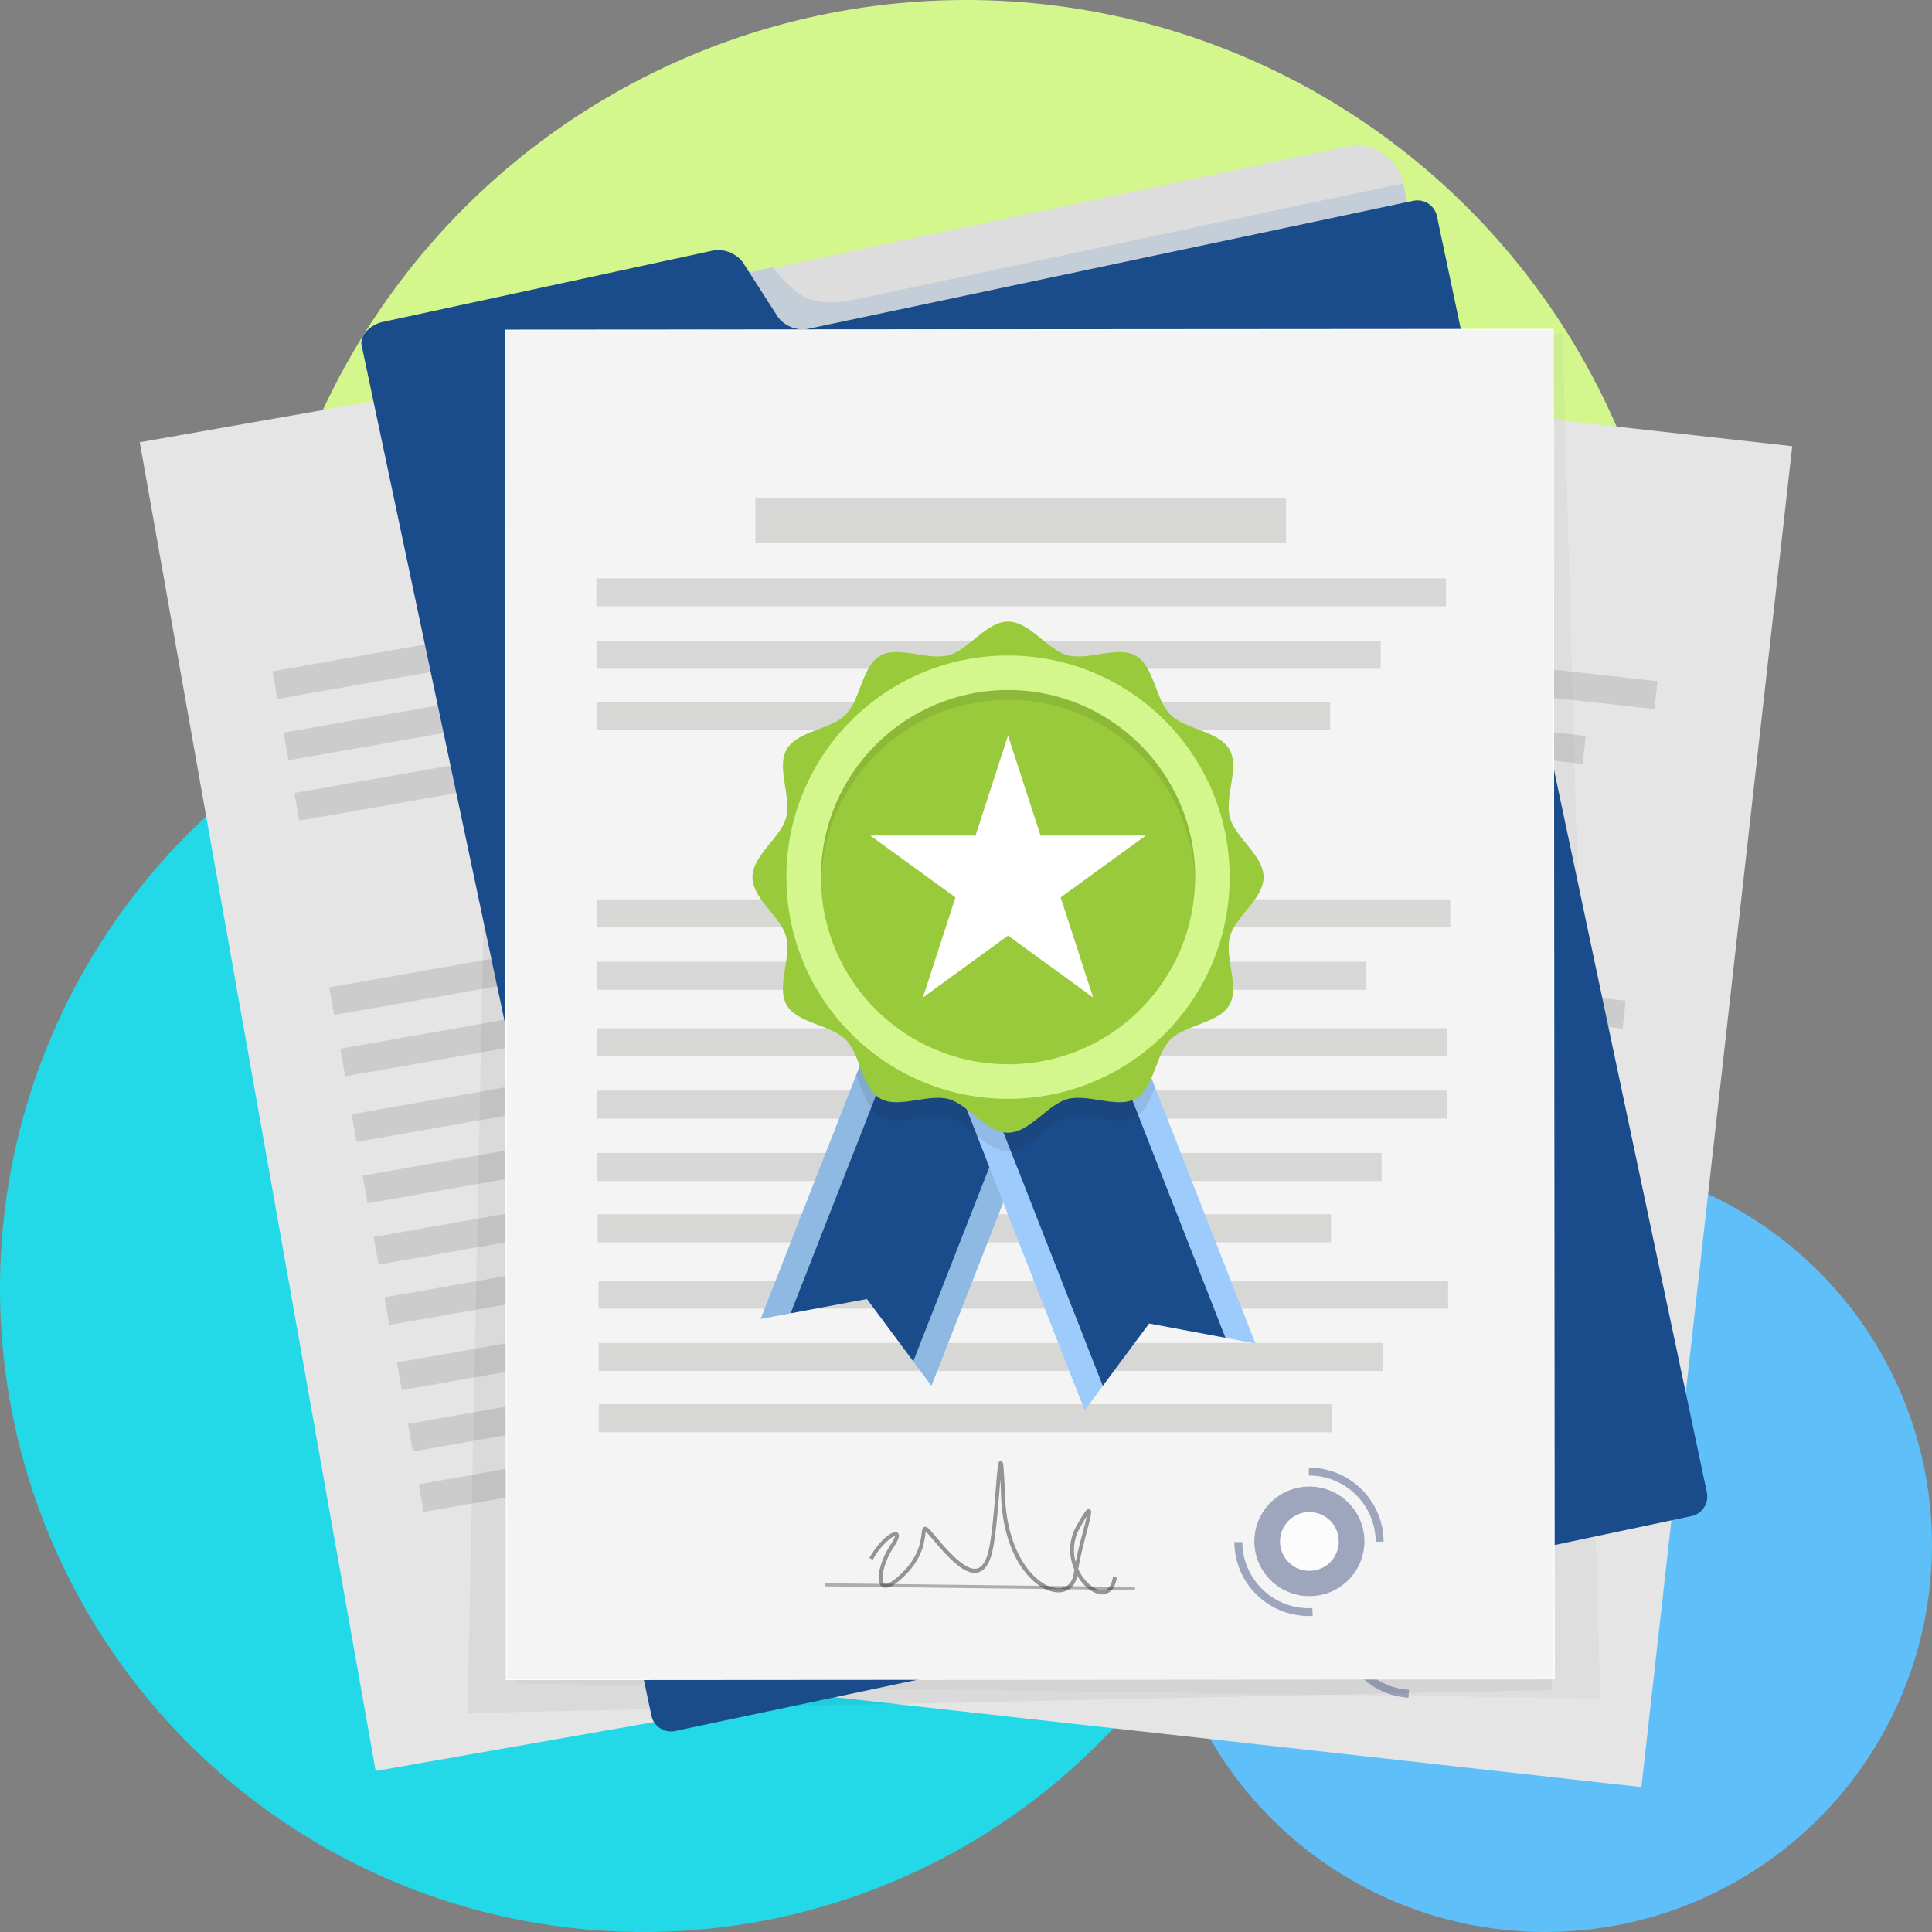 <svg xmlns="http://www.w3.org/2000/svg" viewBox="0 0 1920 1920"><rect x="0" y="0" width="1920" height="1920" fill="#808080" stroke="none"/><defs><style>.cls-1{fill:#5fbff9;}.cls-2{fill:#23d9e7;}.cls-3{fill:#d3f78d;}.cls-4{fill:#e5e5e5;}.cls-5{opacity:0.7;}.cls-6{fill:#7984a6;}.cls-7{fill:#fff;}.cls-8{opacity:0.5;}.cls-9{fill:#fcfcfc;}.cls-10{fill:#666;}.cls-11{fill:#333;}.cls-12{fill:#ccc;}.cls-13{fill:#999;}.cls-13,.cls-14,.cls-22{isolation:isolate;}.cls-13,.cls-22{opacity:0.1;}.cls-14{opacity:0.05;}.cls-15{fill:#ddd;}.cls-16{fill:#c4ced8;}.cls-17{fill:#1a4b8b;}.cls-18{fill:#f4f4f4;stroke:#fff;stroke-miterlimit:10;stroke-width:1.09px;}.cls-19{fill:#d7d8d6;}.cls-20{fill:#8db9e2;}.cls-21{fill:#9dcbfc;}.cls-22{fill:#231f20;}.cls-23{fill:#99ca3b;}</style></defs><g id="Layer_2" data-name="Layer 2"><g id="Layer_1-2" data-name="Layer 1"><circle class="cls-1" cx="1535.44" cy="1535.44" r="384.56"/><circle class="cls-2" cx="639.52" cy="1280.48" r="639.52"/><circle class="cls-3" cx="960" cy="705.01" r="705.01"/><g id="Layer_2-2" data-name="Layer 2"><g id="ëÎÓÈ_1" data-name="ëÎÓÈ 1"><path class="cls-4" d="M138.89,439.51,373.34,1760l1025.38-180.34L1164.27,259.19Z"/><g class="cls-5"><ellipse class="cls-6" cx="1135.34" cy="1487.14" rx="54.69" ry="54.43"/><path class="cls-6" d="M1148.08,1560.3c-40.21,7.14-78.76-19.6-85.94-59.62l7.74-1.38a66.26,66.26,0,0,0,76.82,53.28c1-.17,2.08-.38,3.08-.62l1.75,7.64C1150.4,1559.86,1149.24,1560.09,1148.08,1560.3Z"/><path class="cls-6" d="M1208,1474.78l-7.75,1.37a66.25,66.25,0,0,0-76.81-53.28l-1.38-7.75C1162.25,1408,1200.8,1434.75,1208,1474.78Z"/><ellipse class="cls-7" cx="1135.34" cy="1487.14" rx="29.19" ry="29.04"/></g><g class="cls-8"><path class="cls-9" d="M669,1612.72l303.73-49.43Z"/><polygon class="cls-10" points="973.06 1564.78 669.33 1614.21 668.83 1611.16 972.55 1561.73 973.06 1564.78"/></g><g class="cls-8"><path class="cls-11" d="M943.31,1574.24c-6.83,2-16.2-1.33-24.52-8.85a49.68,49.68,0,0,1-4.67-4.84c-.27,10.94-6.64,18.41-16.81,19.67-11.88,1.46-26.56-5.41-39.16-18.4-10.63-10.93-24.88-31.29-32.39-66.29-1.43-6.64-2.6-11.9-3.56-16,.3,3.32.63,6.86,1,10.39,2.21,23.18,5.13,54.91,3.05,67.52-1.56,9.49-5.06,15.12-10.68,17.19-9.37,3.46-23.31-3.32-46.57-22.84-5-4.2-8.86-7.45-10.81-8.63,0,.78,0,1.83.1,2.8.36,7.64,1.11,23.51-12,42.61-9.23,13.44-16.53,18.82-21.73,15.93-7.75-4.28-5.61-26,1.38-41.83,2.77-6.25,3-8.85,2.94-9.77-2.81,1.11-12.1,11-17.7,27.16l-3.63-1.24c5.53-16,15.65-28.87,21-29.77a3.32,3.32,0,0,1,3.24,1.11c1,1.32,1.9,4.21-2.43,14-6.94,15.69-7.59,34.42-3,36.94,2.3,1.29,7.9-1.92,16.7-14.73,12.41-18,11.71-32.52,11.35-40.28-.19-3.77-.29-6,1.62-7,2.37-1.11,4.61.71,15.38,9.72,13.51,11.31,32.67,25.94,42.78,22.13,4.15-1.52,6.91-6.32,8.22-14.22,2-12.17-.94-43.64-3.09-66.61-.71-7.54-1.32-14.06-1.65-18.81-.51-7.23-.56-9.32,1.67-9.66s2.74,1.32,4.57,8.53c1.31,5.13,3.14,13.13,5.54,24.44,12.86,59.76,47.78,84.11,67.34,81.69,8.92-1.11,13.81-7.53,13.44-17.63,0-1.17-.07-2.36-.1-3.54-7.15-11-11.31-26.25-5.53-42.81,2.21-6.4,4-10.92,5.27-13.82,1.4-3.1,2.64-5.44,4.78-5,2.78.59,2.74,3.32,1.2,22.48-.92,11.41-2,25.3-1.92,38a47,47,0,0,0,7.37,8.49c7.75,7,16.6,10,22.07,7.55,4.09-1.89,6.1-6.82,5.85-14.25l3.83-.14c.39,11.49-4.17,16-8.06,17.84A11.47,11.47,0,0,1,943.31,1574.24Zm-30.19-73.31c-1.06,2.46-2.59,6.42-4.83,12.79a43.7,43.7,0,0,0,1.92,33.78c.22-10.9,1.1-22.13,1.89-31.68C912.54,1510.32,913,1504.69,913.12,1500.93Z"/></g><polygon class="cls-12" points="939.65 513.75 420.36 605.09 412.63 561.6 931.92 470.28 939.65 513.75"/><polygon class="cls-12" points="1107.14 548.37 275.72 694.59 270.84 667.12 1102.26 520.9 1107.14 548.37"/><polygon class="cls-12" points="1054.09 620.62 286.66 755.58 281.79 728.11 1049.21 593.14 1054.09 620.62"/><polygon class="cls-12" points="1015.2 689.31 297.41 815.54 292.53 788.07 1010.32 661.84 1015.2 689.31"/><polygon class="cls-12" points="1185.77 988.59 354.36 1134.82 349.48 1107.34 1180.89 961.12 1185.77 988.59"/><polygon class="cls-12" points="1196.71 1049.58 365.29 1195.8 360.41 1168.33 1191.83 1022.11 1196.71 1049.58"/><polygon class="cls-12" points="1143.65 1121.82 376.23 1256.78 371.35 1229.31 1138.78 1094.35 1143.65 1121.82"/><polygon class="cls-12" points="1104.76 1190.52 386.99 1316.75 382.11 1289.28 1099.89 1163.05 1104.76 1190.52"/><polygon class="cls-12" points="1230.78 1235.32 399.36 1381.54 394.49 1354.07 1225.9 1207.85 1230.78 1235.32"/><polygon class="cls-12" points="1177.73 1307.56 410.3 1442.52 405.43 1415.05 1172.85 1280.09 1177.73 1307.56"/><polygon class="cls-12" points="1138.84 1376.26 421.06 1502.49 416.17 1475.02 1133.96 1348.79 1138.84 1376.26"/><polygon class="cls-12" points="1166.9 861.84 332.07 1008.66 327.19 981.19 1162.02 834.37 1166.9 861.84"/><polygon class="cls-12" points="1094.94 937.4 343.05 1069.64 338.17 1042.16 1090.06 909.93 1094.94 937.4"/><path class="cls-4" d="M746.25,328,596.33,1660.69,1631.19,1776,1781.11,443.42Z"/><g class="cls-5"><ellipse class="cls-6" cx="1404.75" cy="1613.16" rx="54.69" ry="54.43"/><path class="cls-6" d="M1396.21,1686.87a73.89,73.89,0,0,1-65.51-81.35l7.83.86a66,66,0,0,0,58.55,72.71c1.1.11,2.1.2,3.14.27l-.49,7.81A26,26,0,0,1,1396.21,1686.87Z"/><path class="cls-6" d="M1477.94,1621.72l-7.83-.87a66,66,0,0,0-58.55-72.7l.87-7.75A73.88,73.88,0,0,1,1477.94,1621.72Z"/><path class="cls-7" d="M1433.75,1616.34a29.18,29.18,0,1,1-25.93-32.11h.12A29.15,29.15,0,0,1,1433.75,1616.34Z"/></g><g class="cls-8"><path class="cls-9" d="M921.85,1602.49l305.38,38Z"/><rect class="cls-10" x="1073" y="1467.63" width="3.1" height="307.73" transform="translate(-667.18 2487.69) rotate(-82.91)"/></g><g class="cls-8"><path class="cls-11" d="M1195.81,1642.72c-7.1,0-15.16-5.83-21-15.36a48.31,48.31,0,0,1-3.11-6c-3.32,10.42-11.56,15.81-21.71,14.15-11.81-1.94-23.89-12.65-32.34-28.67-7.09-13.47-15-37-12.26-72.68.51-6.79.88-12.18,1.1-16.4-.65,3.25-1.35,6.76-2,10.23-4.5,22.84-10.65,54.12-16.25,65.68-4.2,8.68-9.14,13.08-15.12,13.49-10,.69-21.4-9.78-38.19-35-3.62-5.44-6.44-9.66-7.91-11.32-.23.75-.48,1.78-.72,2.72-1.81,7.42-5.53,22.86-23.61,37.51-12.66,10.28-21.19,13.37-25.36,9.15-6.21-6.28,2-26.56,13.2-39.72,4.43-5.24,5.39-7.66,5.54-8.56-3,.27-14.73,7.11-24.68,21l-3.13-2.21c9.81-13.76,23.25-23.25,28.67-22.64a3.34,3.34,0,0,1,2.78,2c.61,1.55.63,4.57-6.31,12.75-11.07,13.1-17.06,30.88-13.39,34.59,1.86,1.88,8.13.37,20.21-9.43,17-13.84,20.46-27.91,22.31-35.42.9-3.67,1.44-5.88,3.55-6.26,2.6-.44,4.22,2,12,13.65,9.75,14.65,24,34.08,34.74,33.3,4.43-.29,8.42-4.11,11.92-11.33,5.38-11.07,11.49-42.12,15.94-64.76,1.47-7.44,2.73-13.87,3.75-18.5,1.57-7.08,2.12-9.1,4.35-8.8s2.21,2,2,9.47c-.2,5.29-.73,13.47-1.6,25-4.65,61,22,94.07,41.4,97.29,8.86,1.44,15.39-3.32,17.9-13.14.29-1.11.6-2.22.92-3.42-3.74-12.58-3.41-28.35,6.86-42.62,4-5.53,6.91-9.35,9-11.76,2.21-2.59,4.08-4.5,6-3.46,2.49,1.34,1.67,4-5.24,21.9-4.12,10.68-9.14,23.69-12.62,35.89a46.84,46.84,0,0,0,4.66,10.21c5.47,8.92,13.13,14.32,19,13.44,4.43-.66,7.75-4.81,9.64-12l3.72,1c-2.88,11.14-8.55,14.23-12.8,14.86A12.78,12.78,0,0,1,1195.81,1642.72Zm-8.14-78.81c-1.71,2.06-4.31,5.42-8.26,10.91a43.68,43.68,0,0,0-7.75,32.94c3.32-10.39,7.38-20.93,10.82-29.88C1184.45,1572.75,1186.48,1567.48,1187.67,1563.91Z"/></g><polygon class="cls-12" points="1493.31 624.4 969.26 565.99 974.2 522.12 1498.25 580.53 1493.31 624.4"/><polygon class="cls-12" points="1644.16 704.71 805.11 611.2 808.23 583.47 1647.28 676.98 1644.16 704.71"/><polygon class="cls-12" points="1572.77 759.09 798.3 672.78 801.41 645.05 1575.89 731.36 1572.77 759.09"/><polygon class="cls-12" points="1515.96 814.05 791.59 733.32 794.71 705.6 1519.08 786.33 1515.96 814.05"/><polygon class="cls-12" points="1594.64 1149.1 755.59 1055.6 758.71 1027.87 1597.75 1121.38 1594.64 1149.1"/><polygon class="cls-12" points="1587.82 1210.67 748.77 1117.17 751.89 1089.44 1590.93 1182.96 1587.82 1210.67"/><polygon class="cls-12" points="1516.42 1265.06 741.95 1178.75 745.07 1151.03 1519.54 1237.34 1516.42 1265.06"/><polygon class="cls-12" points="1459.62 1320.02 735.24 1239.29 738.36 1211.57 1462.73 1292.3 1459.62 1320.02"/><polygon class="cls-12" points="1567.78 1398.43 728.72 1304.93 731.84 1277.2 1570.9 1370.7 1567.78 1398.43"/><polygon class="cls-12" points="1496.39 1452.81 721.9 1366.5 725.03 1338.77 1499.51 1425.08 1496.39 1452.81"/><polygon class="cls-12" points="1439.58 1507.77 715.21 1427.05 718.32 1399.33 1442.7 1480.05 1439.58 1507.77"/><polygon class="cls-12" points="1612.51 1022.21 770.01 928.32 773.13 900.59 1615.63 994.48 1612.51 1022.21"/><polygon class="cls-12" points="1522.03 1074.46 763.23 989.89 766.35 962.17 1525.15 1046.73 1522.03 1074.46"/><path class="cls-13" d="M511.65,332.05l.93,1341,1077.68,15L1552.91,331.33Z"/><path class="cls-14" d="M1533.33,338.52l8.86,1341-1077.56,22.9L492.09,345.43Z"/><rect class="cls-15" x="530.74" y="225.1" width="1007.5" height="1379.75" rx="44.27" transform="translate(-166.91 233.82) rotate(-11.94)"/><path class="cls-16" d="M1394.31,182.24s-417.11,88-539.25,114.33c-46,10-61.2,1.5-87-31L401.13,343.16,686.61,1693l985.69-208.45Z"/><path class="cls-17" d="M802.68,326.88c-10.65,2.21-24.17-3.41-30.06-12.56l-33.85-52.78c-5.87-9.16-19.4-14.81-30.06-12.57L380.17,320c-10.65,2.22-23.06,12.51-20.8,23.16L647.38,1705a19.85,19.85,0,0,0,23.46,15.27L1681,1506.67a19.83,19.83,0,0,0,15.27-23.45L1428,214.83a19.83,19.83,0,0,0-23.46-15.26Z"/><path class="cls-18" d="M502.34,328.11l.93,1341,1041.28-.73-1-1341Z"/><g class="cls-5"><ellipse class="cls-6" cx="1301.26" cy="1531.77" rx="54.69" ry="54.43"/><path class="cls-6" d="M1301,1606c-40.85.1-74.16-32.89-74.26-73.54h7.87a66.12,66.12,0,0,0,66.41,65.74c1.11,0,2.11,0,3.15-.09l.39,7.82C1303.44,1606,1302.24,1606,1301,1606Z"/><path class="cls-6" d="M1375,1532.11h-7.87a66.12,66.12,0,0,0-66.41-65.73v-7.83C1341.55,1458.47,1374.86,1491.46,1375,1532.11Z"/><path class="cls-7" d="M1330.45,1531.69a29.19,29.19,0,1,1-29.41-29h.15a29.12,29.12,0,0,1,29.26,29Z"/></g><g class="cls-8"><path class="cls-9" d="M820.2,1575l307.69,3.71Z"/><rect class="cls-10" x="972.51" y="1422.94" width="3.1" height="307.76" transform="translate(-614.37 2531.82) rotate(-89.31)"/></g><g class="cls-8"><path class="cls-11" d="M1097,1584.43c-7.06.77-15.72-4.12-22.6-12.93a50.3,50.3,0,0,1-3.76-5.53c-2.21,10.72-9.7,17-20,16.46-11.95-.59-25.16-9.9-35.41-24.88-8.57-12.58-19.05-35.09-20.37-70.83-.24-6.8-.48-12.18-.7-16.43-.28,3.32-.57,6.87-.86,10.4-1.9,23.24-4.5,55-8.76,67.08-3.19,9.09-7.61,14-13.51,15.09-9.84,1.79-22.37-7.34-41.89-30.53-4.22-5-7.47-8.85-9.13-10.37-.14.77-.28,1.81-.4,2.79-1,7.57-3,23.33-19.25,39.84-11.42,11.65-19.55,15.66-24.17,11.93-6.88-5.53-1-26.56,8.65-41,3.8-5.69,4.49-8.21,4.59-9.11-3,.59-13.83,8.69-22.14,23.69l-3.32-1.84c8.19-14.76,20.44-25.74,25.93-25.7a3.33,3.33,0,0,1,3,1.71c.79,1.48,1.11,4.42-4.82,13.38-9.57,14.25-13.48,32.58-9.42,35.86,2,1.66,8.12-.53,19-11.63,15.38-15.62,17.21-30,18.22-37.76.48-3.74.78-6,2.82-6.64,2.54-.74,4.43,1.49,13.45,12.18,11.35,13.47,27.67,31.18,38.27,29.22,4.36-.79,7.92-5,10.58-12.6,4.1-11.65,6.65-43.16,8.55-66.13.62-7.55,1.16-14.08,1.65-18.82.76-7.21,1.11-9.28,3.32-9.24s2.47,1.8,3,9.2c.4,5.28.8,13.47,1.22,25,2.21,61.12,32.42,91.07,52.1,92.07,9,.45,14.9-5,16.3-15,.16-1.11.34-2.34.53-3.51-5.14-12.08-6.59-27.79,2-43.17,3.33-5.91,5.8-10.06,7.6-12.69,1.91-2.81,3.55-4.91,5.53-4.1,2.64,1.11,2.12,3.79-2.73,22.34-2.89,11.07-6.42,24.56-8.5,37.08a47.2,47.2,0,0,0,5.77,9.62c6.45,8.25,14.67,12.77,20.44,11.24,4.34-1.11,7.18-5.66,8.23-13l3.8.53c-1.62,11.38-6.9,15.09-11.07,16.19A13.65,13.65,0,0,1,1097,1584.43ZM1080,1507c-1.47,2.21-3.67,5.86-7,11.75a43.63,43.63,0,0,0-4,33.6c2.1-10.69,5-21.61,7.38-30.86C1077.81,1516.16,1079.24,1510.7,1080,1507Z"/></g><rect class="cls-19" x="750.69" y="495.38" width="527.33" height="44.15"/><rect class="cls-19" x="592.66" y="574.74" width="844.3" height="27.9"/><rect class="cls-19" x="592.82" y="636.71" width="779.31" height="27.9"/><rect class="cls-19" x="592.97" y="697.64" width="728.89" height="27.9"/><rect class="cls-19" x="593.45" y="1021.86" width="844.3" height="27.9"/><rect class="cls-19" x="593.59" y="1083.81" width="844.3" height="27.9"/><rect class="cls-19" x="593.75" y="1145.78" width="779.31" height="27.9"/><rect class="cls-19" x="593.9" y="1206.71" width="728.89" height="27.9"/><rect class="cls-19" x="594.81" y="1272.61" width="844.3" height="27.9"/><rect class="cls-19" x="594.97" y="1334.58" width="779.31" height="27.9"/><rect class="cls-19" x="595.11" y="1395.52" width="728.89" height="27.9"/><rect class="cls-19" x="593.46" y="893.76" width="847.78" height="27.9"/><rect class="cls-19" x="593.66" y="955.74" width="763.55" height="27.9"/><polygon class="cls-20" points="952.23 879.99 930.38 935.74 922.98 954.63 912.88 980.41 865.56 1101.18 785.63 1305.17 755.92 1310.73 850.85 1068.46 902.85 935.74 928.36 870.65 952.23 879.99"/><polygon class="cls-20" points="1098.07 937.14 1094.89 945.27 1081.12 980.41 1019.21 1138.4 1010.77 1159.97 996.99 1195.1 925.63 1377.23 907.62 1352.96 983.23 1159.97 990.47 1141.5 996.99 1124.83 1067.36 945.27 1071.09 935.74 1074.21 927.8 1090.54 934.19 1094.52 935.74 1098.07 937.14"/><polygon class="cls-17" points="1074.21 927.8 907.62 1352.96 861.56 1290.95 785.63 1305.17 952.22 879.99 1074.21 927.8"/><polygon class="cls-21" points="1247.62 1335.09 1217.91 1329.51 1131.23 1108.29 1081.12 980.41 1067.36 945.27 1063.62 935.74 1058.03 921.45 1051.31 904.33 1075.18 894.99 1090.54 934.19 1091.16 935.74 1094.89 945.27 1147.91 1080.6 1247.62 1335.09"/><polygon class="cls-21" points="905.47 961.49 1077.91 1401.58 1095.93 1377.31 929.33 952.13 905.47 961.49"/><polygon class="cls-17" points="929.33 952.13 1095.93 1377.31 1141.98 1315.3 1217.91 1329.51 1051.32 904.34 929.33 952.13"/><path class="cls-22" d="M1147.91,1080.6c-4.23,11-8.67,21.69-16.69,27.67a24.45,24.45,0,0,1-2.46,1.64c-4.74,2.7-10.14,3.67-16,3.73-16.66.07-36.66-7.27-51.84-3.16-14.32,3.79-27.41,19.4-41.66,27.9a36.57,36.57,0,0,1-14.81,5.42,21.29,21.29,0,0,1-2.65.14,29.16,29.16,0,0,1-11.31-2.44c-6.74-2.8-13.15-7.67-19.48-12.78h0c-9.38-7.57-18.55-15.62-28.28-18.2-15.24-4-35.18,3.22-51.83,3.15a32.26,32.26,0,0,1-16.14-3.73,29.38,29.38,0,0,1-9.18-8.75c-6.35-9-10-21.61-14.7-32.72l52-132.72h191.68l3.55,1.4-3.18,8.17Z"/><path class="cls-23" d="M747.79,871.69c0-21.58,28.13-39.19,33.44-59.1,5.53-20.6-9.87-49.87.56-67.91,10.59-18.3,43.73-19.54,58.58-34.39s16.09-48,34.38-58.59c18-10.42,47.32,5,67.92-.54,19.92-5.32,37.52-33.45,59.1-33.45s39.16,28.13,59.08,33.45c20.6,5.54,49.89-9.88,67.91.56,18.3,10.58,19.55,43.73,34.39,58.57s48,16.09,58.59,34.39c10.42,18-5,47.31.55,67.91,5.31,19.92,33.44,37.52,33.44,59.1s-28.13,39.19-33.44,59.11c-5.53,20.6,9.87,49.88-.57,67.91-10.58,18.29-43.72,19.54-58.57,34.39s-16.09,48-34.39,58.58c-18,10.44-47.31-5-67.91.55-19.92,5.33-37.51,33.44-59.1,33.44s-39.19-28.11-59.1-33.44c-20.6-5.53-49.89,9.88-67.92-.55-18.29-10.59-19.54-43.74-34.39-58.58s-48-16.1-58.58-34.39c-10.43-18,5-47.32-.55-67.91C775.92,910.88,747.79,893.3,747.79,871.69Z"/><circle class="cls-23" cx="1001.77" cy="871.7" r="220.25"/><polygon class="cls-7" points="1001.77 730.97 1034.08 830.4 1138.63 830.4 1054.05 891.85 1086.35 991.28 1001.77 929.83 917.19 991.28 949.5 891.85 864.91 830.4 969.46 830.4 1001.77 730.97"/><path class="cls-3" d="M1001.77,651.44c-121.65,0-220.25,98.6-220.25,220.25S880.13,1092,1001.77,1092,1222,993.33,1222,871.69,1123.42,651.44,1001.77,651.44Zm0,406.19c-102.69,0-185.94-83.24-185.94-185.94s83.25-185.94,185.94-185.94S1187.71,769,1187.71,871.69h0c0,102.7-83.24,186-185.94,186Z"/><path class="cls-22" d="M1001.77,685.69c-102.7,0-185.94,83.3-185.94,186,0,1.65.21,3.26.24,4.89,2.62-100.43,84.68-181.09,185.76-181.09s183.07,80.66,185.68,181.09c0-1.63.26-3.24.26-4.89,0-102.72-83.28-186-186-186Z"/></g></g></g></g></svg>